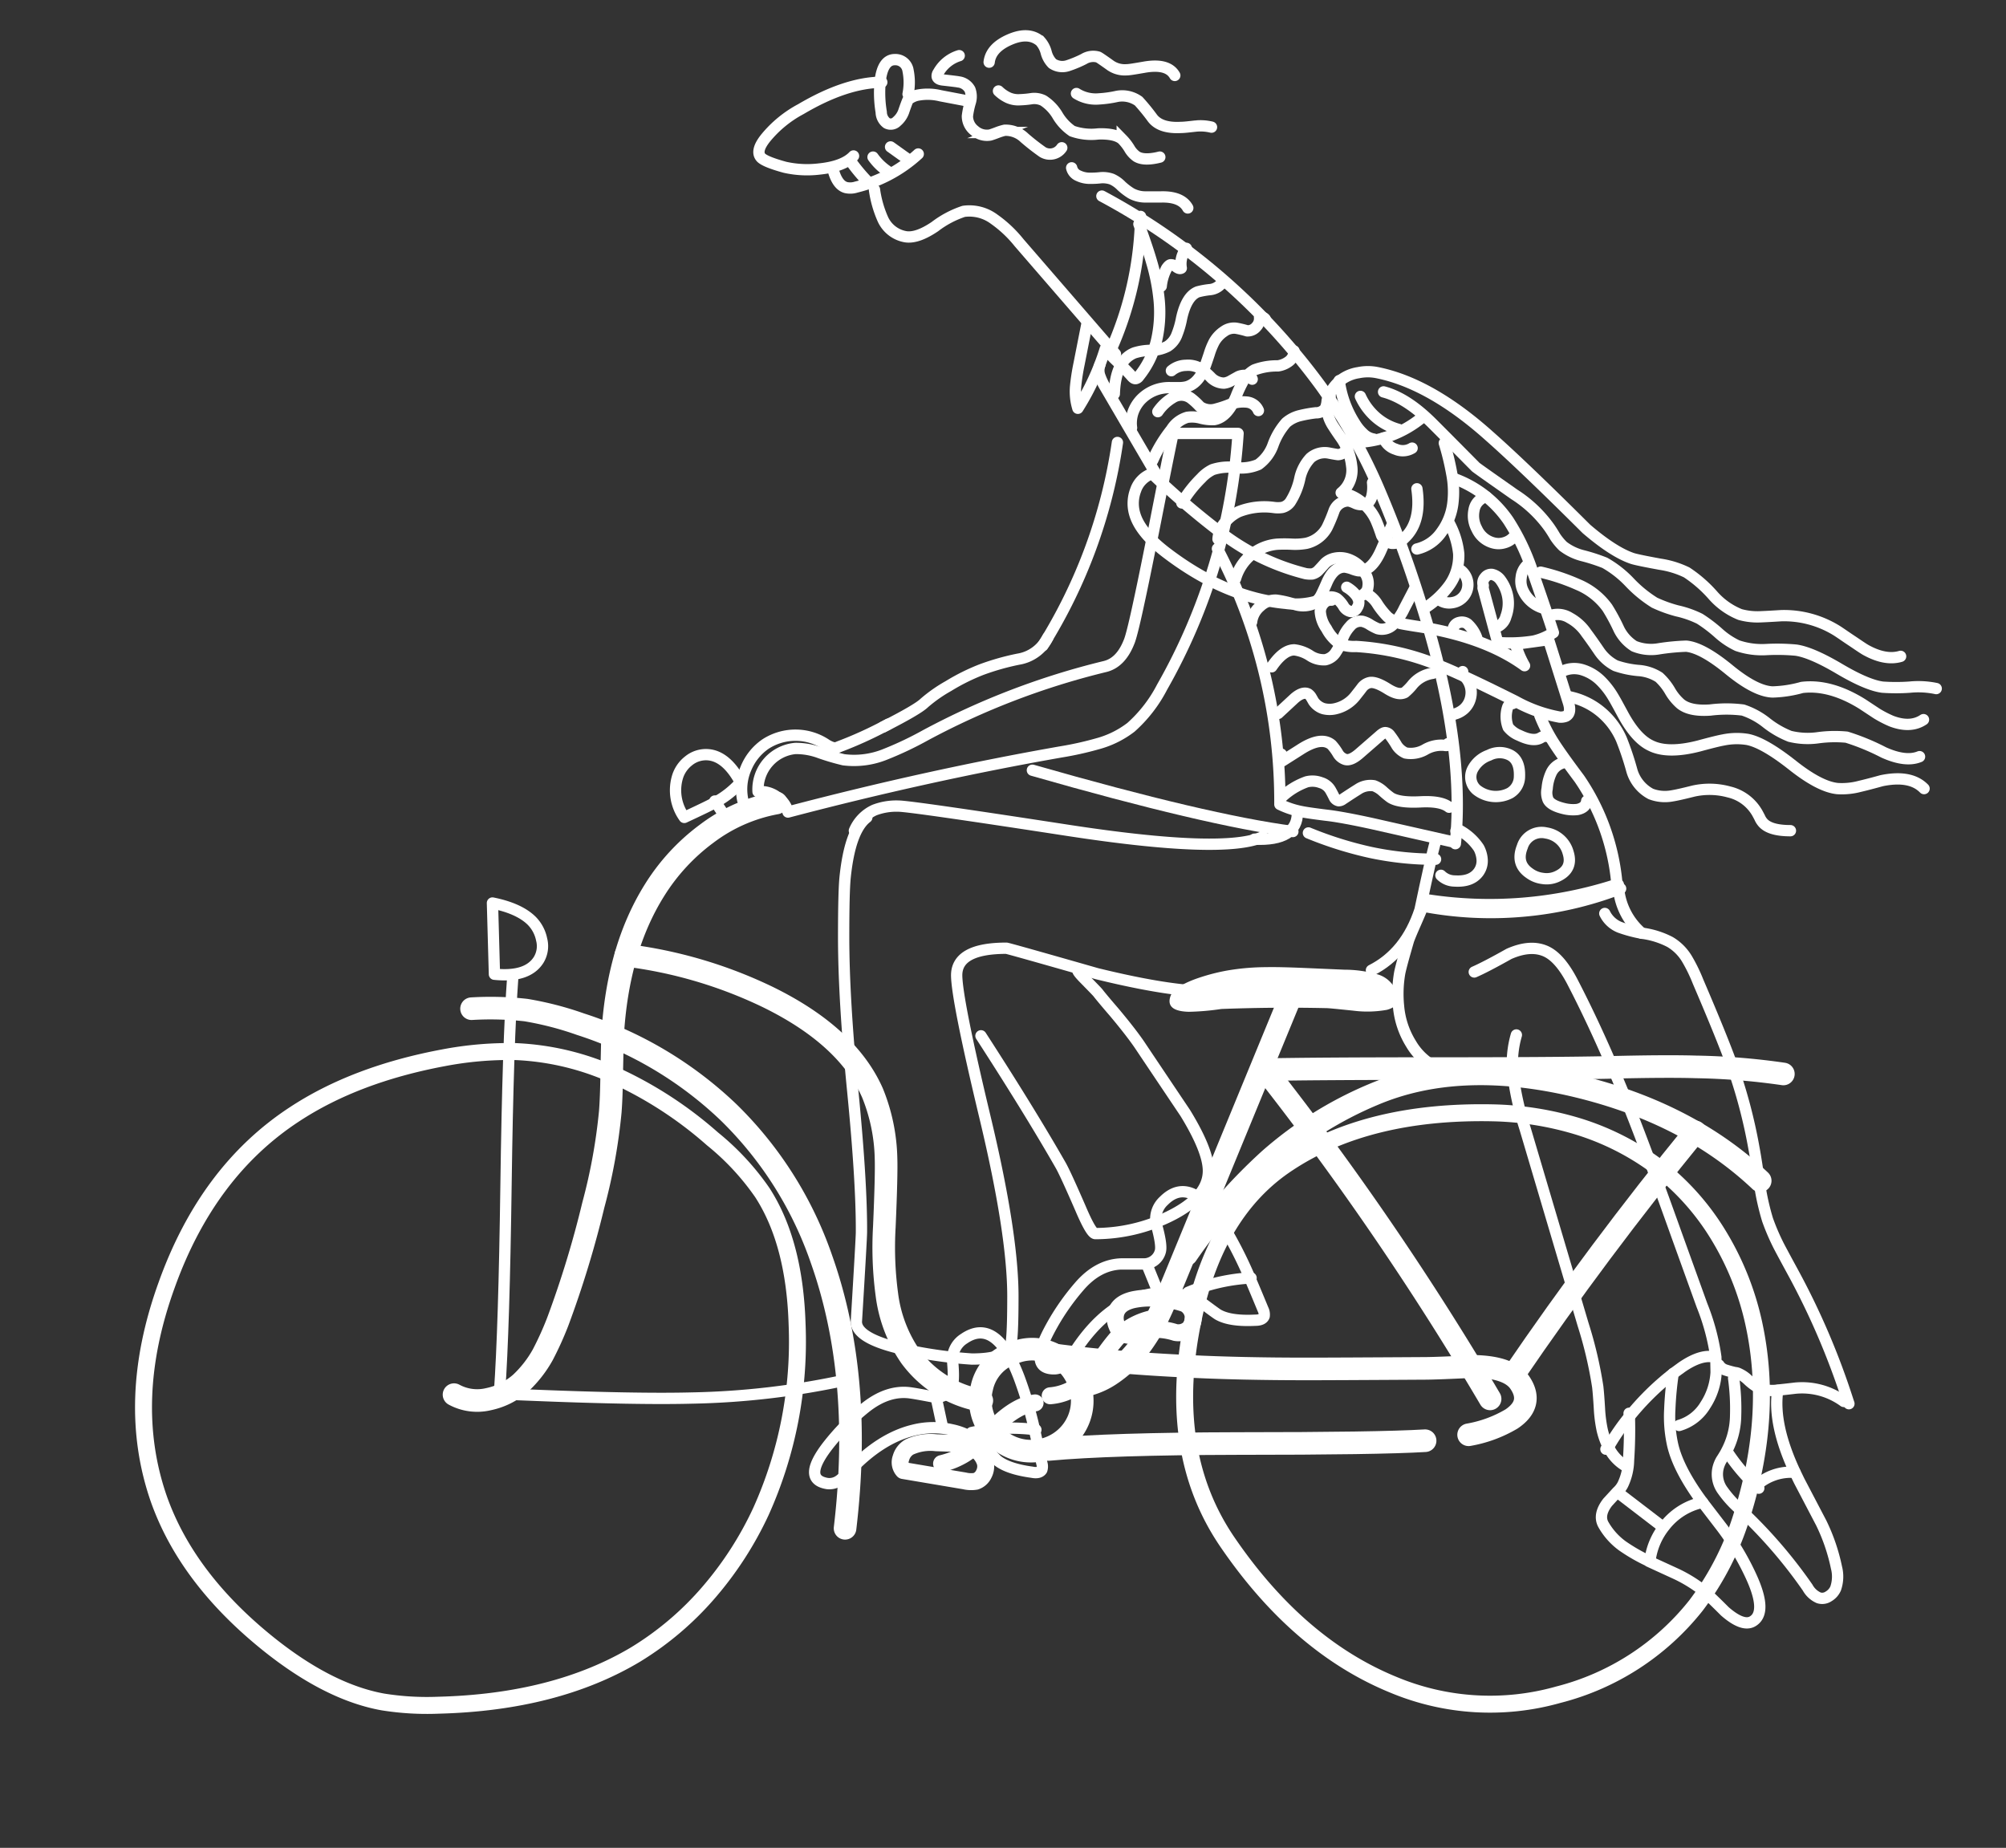 <svg id="Layer_1" data-name="Layer 1" xmlns="http://www.w3.org/2000/svg" viewBox="0 0 355 327"><rect x="0" y="0" width="355" height="327" fill="#333333" stroke="none"/><defs><style>.cls-1,.cls-2,.cls-3,.cls-4{fill:none;stroke:#fff;stroke-linecap:round}.cls-1,.cls-2,.cls-3{stroke-linejoin:round}.cls-1,.cls-4{stroke-width:2px}.cls-2{stroke-width:3px}.cls-3{stroke-width:4px}.cls-4{stroke-miterlimit:10}</style></defs><g id="MergedLayer_2" data-name="MergedLayer 2"><path id="Layer0_0_MEMBER_0_1_STROKES" data-name="Layer0 0 MEMBER 0 1 STROKES" class="cls-1" d="M186.66 242.23a3 3 0 002.07-1 12.41 12.41 0 001.45-2q4.32-6.69 9.82-9.12a14.7 14.7 0 016.68-1.31 11.74 11.74 0 016.35 2c1.48 1.1 2.32 1.71 2.53 1.83q2.12 1.22 6.54 1c.9 0 1.44-.23 1.62-.73a2 2 0 00-.2-1.18q-1.4-3.4-2.52-6a73.23 73.23 0 00-4.17-8.21q-6-9.9-10.88-5a4.33 4.33 0 00-1.22 4.49c.6 2.21.81 3.69.62 4.42a3 3 0 01-2.93 2.25h-4.07c-2.72.12-5.18 1.45-7.37 4a41.25 41.25 0 00-5.39 7.93q-3.5 6.73 1.07 6.63z"/><path id="Layer0_0_MEMBER_1_1_STROKES" data-name="Layer0 0 MEMBER 1 1 STROKES" class="cls-1" d="M203.08 224.05l1.8 4.43"/><path id="Layer0_0_MEMBER_2_1_STROKES" data-name="Layer0 0 MEMBER 2 1 STROKES" class="cls-1" d="M210.25 228.7a32.94 32.94 0 0111.15-2.55"/><path id="Symbol_1_0_Layer0_0_1_STROKES" data-name="Symbol 1 0 Layer0 0 1 STROKES" class="cls-2" d="M28.08 265.18q5 14.22 19.6 25.88 10.57 8.42 20.13 10.13a49.45 49.45 0 009.71.57q20.83-.52 35-9a54.53 54.53 0 0012.93-11 61.66 61.66 0 009.21-14.28 73.18 73.18 0 006.4-33.17q-.45-14.44-6.14-23.25a45.38 45.38 0 00-8.83-9.52 69.86 69.86 0 00-16.27-10.76 47.22 47.22 0 00-18.59-4.69 61.78 61.78 0 00-12.81 1.11q-15.57 2.92-26.32 10-15.44 10.11-22.64 30.29-7.36 20.4-1.38 37.69z"/><path id="Symbol_2_0_Layer0_0_1_STROKES" data-name="Symbol 2 0 Layer0 0 1 STROKES" class="cls-2" d="M308.43 267.65q5.4-17.52 1.94-33.44a50.74 50.74 0 00-6.26-15.64 44.17 44.17 0 00-11.28-12.45 46.1 46.1 0 00-13.52-6.77 55.67 55.67 0 00-15.05-2.42q-22.14-.47-36.31 8.9-12.7 8.32-16.74 27.37-5 23.57 6 39.68 12.6 18.45 29.52 25.32a44.34 44.34 0 0029 1.71 45.34 45.34 0 0024.39-15.78 51.2 51.2 0 008.31-16.48z"/><path id="Layer0_3_MEMBER_0_1_STROKES" data-name="Layer0 3 MEMBER 0 1 STROKES" class="cls-3" d="M80.35 246.8a8.58 8.58 0 006.1.8 12.41 12.41 0 005.7-2.85 20.57 20.57 0 003.9-5 56.34 56.34 0 002.65-5.85 178.85 178.85 0 006.3-20.65 99.92 99.92 0 003-16.5c.13-1.67.22-3.88.25-6.65.07-3.37.12-5.58.15-6.65q.86-15.45 7.45-25.95a36.26 36.26 0 019.25-10 29 29 0 0112.3-5.4"/><path id="Layer0_3_MEMBER_1_1_STROKES" data-name="Layer0 3 MEMBER 1 1 STROKES" class="cls-3" d="M83.45 178.5a56.51 56.51 0 019.65.25 57.07 57.07 0 019.65 2.5A68 68 0 01129 196.9a66.57 66.57 0 0116.35 25.85q7.4 20.81 4.2 47.7"/><path id="Layer0_3_MEMBER_2_1_STROKES" data-name="Layer0 3 MEMBER 2 1 STROKES" class="cls-1" d="M121.1 144.65a8.23 8.23 0 01-1.25-7 5.71 5.71 0 012-3 4.87 4.87 0 013.35-1.1c2.23.13 4.18 1.77 5.85 4.9a16.37 16.37 0 01-4.6 3.6q-.75.46-5.35 2.6z"/><path id="Layer0_3_MEMBER_3_1_STROKES" data-name="Layer0 3 MEMBER 3 1 STROKES" class="cls-3" d="M110.75 169.05a80.37 80.37 0 0125.05 7.35q14.14 6.9 18.6 17a32.51 32.51 0 012.4 11.6q.1 2.89-.3 12.1a62.71 62.71 0 00.45 12 24.76 24.76 0 004.2 11 19.76 19.76 0 0012.6 7.75"/><path id="Layer0_3_MEMBER_4_1_STROKES" data-name="Layer0 3 MEMBER 4 1 STROKES" class="cls-1" d="M87.15 159.8c3.13.63 5.43 1.67 6.9 3.1a6.51 6.51 0 011.8 3.35 4.66 4.66 0 01-.55 3.65q-2 3.1-7.8 2.5z"/><path id="Layer0_3_MEMBER_5_1_STROKES" data-name="Layer0 3 MEMBER 5 1 STROKES" class="cls-1" d="M90.75 172.8q-.85 11.44-1.2 36.8-.35 25.6-1.15 36.8"/><path id="Layer0_3_MEMBER_6_1_STROKES" data-name="Layer0 3 MEMBER 6 1 STROKES" class="cls-1" d="M89.15 246.7l5.1.2q18.56.75 28.15.5a140.64 140.64 0 0027.8-3.3"/><path id="Layer0_3_MEMBER_7_1_STROKES" data-name="Layer0 3 MEMBER 7 1 STROKES" class="cls-3" d="M173.75 245.6a8.91 8.91 0 00.45 5.65 8.91 8.91 0 009.2 5.5 9.05 9.05 0 005.2-2.3 8.89 8.89 0 002.3-3.3 8.73 8.73 0 00.6-3.9 8.63 8.63 0 00-1.15-3.85 8.75 8.75 0 00-2.65-3 8.52 8.52 0 00-8.3-1 8.27 8.27 0 00-5.65 6.2z"/><path id="Layer0_3_MEMBER_8_1_STROKES" data-name="Layer0 3 MEMBER 8 1 STROKES" class="cls-3" d="M259.9 253.9a22.42 22.42 0 007.6-2.8q4-2.7 1.45-6.45-1.8-2.66-7.75-2.85-6.75.34-8.95.35-16.45.1-20.85.1-11.81 0-20.85-.45-13.1-.6-23.75-2"/><path id="Layer0_3_MEMBER_9_1_STROKES" data-name="Layer0 3 MEMBER 9 1 STROKES" class="cls-3" d="M185.55 256.5q10.95-1 33.35-1.05 25 0 33.3-.5"/><path id="Layer0_3_MEMBER_10_1_STROKES" data-name="Layer0 3 MEMBER 10 1 STROKES" class="cls-3" d="M210 222a96.8 96.8 0 0114.65-16.8A67 67 0 01243 193.7q15.15-6.45 35.85-1.55 19.9 4.75 32.65 16.8"/><path id="Layer0_3_MEMBER_11_1_STROKES" data-name="Layer0 3 MEMBER 11 1 STROKES" class="cls-3" d="M223.3 189.3q9.64-.2 30.6-.2t30.6-.2q10.15-.26 15.6-.1a121 121 0 0115.5 1.25"/><path id="Layer0_3_MEMBER_12_1_STROKES" data-name="Layer0 3 MEMBER 12 1 STROKES" class="cls-3" d="M190.65 245.4a13.22 13.22 0 006-2.25 20.24 20.24 0 004.85-4.6 32.68 32.68 0 003.5-5.7q1-2.06 2.7-6.15l20.95-50.9"/><path fill="#fff" d="M207.1 176.4q-.79 2.55 3.3 2.65a44.66 44.66 0 005.75-.5q9.3-.35 18.5-.15c.57 0 2.18.18 4.85.45a19.41 19.41 0 005.95-.15c1.47-.4 2.1-1.17 1.9-2.3a5 5 0 00-3.65-4 21.26 21.26 0 00-5.75-.8l-6.95-.3q-4.65-.2-6.95-.15a41.43 41.43 0 00-6.9.6 34.94 34.94 0 00-5.6 1.5c-2.63.97-4.12 2.02-4.45 3.15z" id="Layer0_3_MEMBER_13_FILL" data-name="Layer0 3 MEMBER 13 FILL"/><path id="Layer0_3_MEMBER_14_1_STROKES" data-name="Layer0 3 MEMBER 14 1 STROKES" class="cls-3" d="M224.05 189.5a529.44 529.44 0 0139.65 58.05"/><path id="Layer0_3_MEMBER_15_1_STROKES" data-name="Layer0 3 MEMBER 15 1 STROKES" class="cls-3" d="M267.85 243.3q15-22 32.15-43"/><path id="Layer0_3_MEMBER_16_1_STROKES" data-name="Layer0 3 MEMBER 16 1 STROKES" class="cls-1" d="M126.5 141.75l1.9 2.85"/><path id="Layer0_4_MEMBER_0_1_STROKES" data-name="Layer0 4 MEMBER 0 1 STROKES" class="cls-2" d="M166.63 259a13.71 13.71 0 004.15-1.73 17.44 17.44 0 003-2.49c.62-.61 1.52-1.53 2.72-2.76 2.36-2.24 4.59-3.5 6.68-3.76"/><path id="Layer0_4_MEMBER_1_1_STROKES" data-name="Layer0 4 MEMBER 1 1 STROKES" class="cls-2" d="M185.85 247a9.75 9.75 0 005.74-2.47 19 19 0 003.09-3.72 39.16 39.16 0 012.9-3.91 12.1 12.1 0 016.33-3.56"/><path id="Layer0_5_1_STROKES" data-name="Layer0 5 1 STROKES" class="cls-2" d="M165.66 255.31a8.87 8.87 0 00-4.74.76 3.23 3.23 0 00-1.48 1.94 2.17 2.17 0 00.41 2.22l10.84 1.83a5 5 0 002 .07 2.42 2.42 0 001.41-1.28 2.88 2.88 0 00.27-2 4.4 4.4 0 00-2.71-2.86 9.73 9.73 0 00-3.54-.61h-.38z"/><path id="Layer0_6_1_STROKES" data-name="Layer0 6 1 STROKES" class="cls-2" d="M205.55 229.85a14.51 14.51 0 00-5 .15q-2.81.65-3.15 2.7a3.4 3.4 0 00.25 1.9 2.85 2.85 0 001.15 1.45 3.49 3.49 0 002.75 0 22.12 22.12 0 012.85-.8 11.31 11.31 0 013.6.55 2.83 2.83 0 002.4-.65 2.83 2.83 0 00-.75-4.45 12.68 12.68 0 00-2.7-.65z"/><path id="Layer0_7_MEMBER_0_1_STROKES" data-name="Layer0 7 MEMBER 0 1 STROKES" class="cls-1" d="M146.4 262.53a3 3 0 002.2-.6 11.88 11.88 0 001.78-1.67q5.43-5.76 11.26-7.17a14.53 14.53 0 016.78-.08 11.57 11.57 0 015.85 3.13c1.26 1.34 2 2.09 2.15 2.24q1.86 1.56 6.24 2.15c.87.18 1.45 0 1.71-.42a1.93 1.93 0 000-1.19c-.5-2.39-1-4.51-1.39-6.34a71.23 71.23 0 00-2.62-8.79q-4.09-10.78-9.76-6.89a4.33 4.33 0 00-2 4.18c.2 2.28.14 3.76-.18 4.45a3 3 0 01-3.27 1.67c-1.89-.36-3.22-.6-4-.71q-4-.57-8 2.6a41.13 41.13 0 00-6.7 6.8q-4.54 5.91-.05 6.64z"/><path id="Layer0_7_MEMBER_1_1_STROKES" data-name="Layer0 7 MEMBER 1 1 STROKES" class="cls-1" d="M165.75 247.66l1 4.67"/><path id="Layer0_7_MEMBER_2_1_STROKES" data-name="Layer0 7 MEMBER 2 1 STROKES" class="cls-1" d="M171.94 253.51a32.75 32.75 0 0111.38-.5"/><path id="Layer0_8_MEMBER_1_MEMBER_1_MEMBER_0_1_STROKES" data-name="Layer0 8 MEMBER 1 MEMBER 1 MEMBER 0 1 STROKES" class="cls-1" d="M267.45 189.8a41.23 41.23 0 01-8.15.35 14.26 14.26 0 01-4.6-1 10.76 10.76 0 01-5-4.45 15 15 0 01-2.2-6.6 21.74 21.74 0 01.2-5.9c.2-1 .72-2.88 1.55-5.75.17-.5.57-1.47 1.2-2.9s1.12-2.57 1.35-3.2a64.1 64.1 0 0017.55.9 63.12 63.12 0 0017.15-3.9l.3-.1"/><path id="Layer0_8_MEMBER_1_MEMBER_1_MEMBER_1_1_STROKES" data-name="Layer0 8 MEMBER 1 MEMBER 1 MEMBER 1 1 STROKES" class="cls-1" d="M260.9 172q2.06-.9 6.15-3.2 3.65-1.61 6.3-.55c1.77.7 3.43 2.58 5 5.65q5 9.65 10 22.15 3.11 7.8 8.45 22.75l4.4 12.2a38.91 38.91 0 012.45 9.15l.05 2.7a11.75 11.75 0 01-1.9 5.8 8 8 0 01-4.65 3.6"/><path id="Layer0_8_MEMBER_1_MEMBER_1_MEMBER_2_1_STROKES" data-name="Layer0 8 MEMBER 1 MEMBER 1 MEMBER 2 1 STROKES" class="cls-1" d="M268.35 183.15a18.19 18.19 0 00-.65 6.6 54.24 54.24 0 002.2 10l10.25 34.6a73 73 0 012.6 11.05c.1.87.2 2.15.3 3.85a24.59 24.59 0 00.5 3.85 13.3 13.3 0 001.1 3 7.7 7.7 0 003 3.3"/><path id="Layer0_8_MEMBER_1_MEMBER_1_MEMBER_3_1_STROKES" data-name="Layer0 8 MEMBER 1 MEMBER 1 MEMBER 3 1 STROKES" class="cls-1" d="M284.2 256.45c.1 0 .23-.07.4-.3a38.91 38.91 0 013.7-5.4 46.79 46.79 0 017.75-7.65l1.5-1.1q3.6-2.5 6-1.8"/><path id="Layer0_8_MEMBER_1_MEMBER_1_MEMBER_4_1_STROKES" data-name="Layer0 8 MEMBER 1 MEMBER 1 MEMBER 4 1 STROKES" class="cls-1" d="M296.1 243.05a58.23 58.23 0 00-.6 6.35 23.1 23.1 0 00.5 6.25q1 4.39 5.3 10.2l3.3 4.3a46.83 46.83 0 015.1 8.4q3.3 6.94.3 8.45c-1.13.53-2.72-.08-4.75-1.85q-3.15-3.15-4.05-3.85a25 25 0 00-4.5-2.75l-4.9-2.25v-.05a31 31 0 01-4.7-2.7 11.92 11.92 0 01-3.4-3.85c-.57-1.13-.3-2.42.8-3.85l1.7-1.85a4.49 4.49 0 001-1.3 10.43 10.43 0 001-4.3q.26-3.79.15-7.7l-.05-.6"/><path id="Layer0_8_MEMBER_1_MEMBER_1_MEMBER_5_1_STROKES" data-name="Layer0 8 MEMBER 1 MEMBER 1 MEMBER 5 1 STROKES" class="cls-1" d="M286.35 264.15l7.7 5.9"/><path id="Layer0_8_MEMBER_1_MEMBER_1_MEMBER_6_1_STROKES" data-name="Layer0 8 MEMBER 1 MEMBER 1 MEMBER 6 1 STROKES" class="cls-1" d="M292.05 275.8a12.2 12.2 0 012.55-5.75 11.5 11.5 0 016.7-4.2"/><path id="Layer0_8_MEMBER_1_MEMBER_1_MEMBER_7_1_STROKES" data-name="Layer0 8 MEMBER 1 MEMBER 1 MEMBER 7 1 STROKES" class="cls-1" d="M304.2 241.55a2.12 2.12 0 001.2.9 17 17 0 001.65.45 1.67 1.67 0 01.7.2 5.72 5.72 0 011.6 1.1 8.91 8.91 0 001.55 1.2 6 6 0 003.65.6c.7-.07 1.75-.18 3.15-.35a12.54 12.54 0 018.6 2.35"/><path id="Layer0_8_MEMBER_1_MEMBER_1_MEMBER_8_1_STROKES" data-name="Layer0 8 MEMBER 1 MEMBER 1 MEMBER 8 1 STROKES" class="cls-1" d="M286.4 156.55l.05.8a11.86 11.86 0 004.1 7.8"/><path id="Layer0_8_MEMBER_1_MEMBER_1_MEMBER_9_1_STROKES" data-name="Layer0 8 MEMBER 1 MEMBER 1 MEMBER 9 1 STROKES" class="cls-1" d="M284 161.65a5 5 0 002.65 2.45 23.85 23.85 0 003.95 1.05 14.88 14.88 0 014.95 1.55 8.59 8.59 0 013 3 28.37 28.37 0 011.95 4q4.1 9.56 5.9 14.5a91.24 91.24 0 014 15c.27 1.43.6 3.57 1 6.4a44 44 0 001.4 6.25 39.53 39.53 0 002.05 4.75q.79 1.5 2.45 4.55a131.91 131.91 0 019.7 22.65l.2.6"/><path id="Layer0_8_MEMBER_1_MEMBER_1_MEMBER_10_1_STROKES" data-name="Layer0 8 MEMBER 1 MEMBER 1 MEMBER 10 1 STROKES" class="cls-1" d="M306.8 243.9a39.53 39.53 0 01.35 6.65 13.8 13.8 0 01-1.6 6.25l-.05.1q-.25.5-.9 1.5a5.43 5.43 0 00-.6 1.6 4.84 4.84 0 00.9 3.8 18.84 18.84 0 002.9 3.2 85.61 85.61 0 0112.1 13.95 4.13 4.13 0 001.95 1.8 2 2 0 001.75-.25 3 3 0 001.25-1.4 6.41 6.41 0 00.15-3.7 33.34 33.34 0 00-2.7-7.9l-3.9-7.45-.7-1.45q-4-8.51-3.1-14.55"/><path id="Layer0_8_MEMBER_1_MEMBER_1_MEMBER_11_1_STROKES" data-name="Layer0 8 MEMBER 1 MEMBER 1 MEMBER 11 1 STROKES" class="cls-1" d="M305.8 257.1a32.76 32.76 0 004.95 5.85l.5.4"/><path id="Layer0_8_MEMBER_1_MEMBER_1_MEMBER_12_1_STROKES" data-name="Layer0 8 MEMBER 1 MEMBER 1 MEMBER 12 1 STROKES" class="cls-1" d="M308.55 265.9a8.87 8.87 0 012.2-2.95 9.1 9.1 0 016.9-2.4"/><path id="Layer0_9_MEMBER_1_1_STROKES" data-name="Layer0 9 MEMBER 1 1 STROKES" class="cls-1" d="M252.25 107.55a15.66 15.66 0 004.25-4 9 9 0 001.65-5.55 14.5 14.5 0 00-1.65-5.35"/><path id="Layer0_9_MEMBER_2_1_STROKES" data-name="Layer0 9 MEMBER 2 1 STROKES" class="cls-1" d="M257.5 84.75a19.82 19.82 0 019.45 7.4 39.36 39.36 0 014.05 8.35q2.1 6 3.9 11.45a10.81 10.81 0 01-3.5 1.5 27 27 0 01-6.35.25l-2.6-9.65"/><path id="Layer0_9_MEMBER_3_1_STROKES" data-name="Layer0 9 MEMBER 3 1 STROKES" class="cls-1" d="M252.35 159.2a72.65 72.65 0 0033.8-2.7 38.88 38.88 0 00-6.65-18.7q-2.85-3.8-4.2-5.85a28.14 28.14 0 01-2.8-5.35"/><path id="Layer0_9_MEMBER_4_1_STROKES" data-name="Layer0 9 MEMBER 4 1 STROKES" class="cls-1" d="M263 87.9a2.93 2.93 0 00-2.15 2.4 4.89 4.89 0 00.5 3.3 4.45 4.45 0 002.85 2.45 3.51 3.51 0 002 0 3.41 3.41 0 001.65-1"/><path id="Layer0_9_MEMBER_5_1_STROKES" data-name="Layer0 9 MEMBER 5 1 STROKES" class="cls-1" d="M270.25 100a3.45 3.45 0 00-1.05 2.2 3.91 3.91 0 00.4 2.45 5.7 5.7 0 003.8 3.05"/><path id="Layer0_9_MEMBER_6_1_STROKES" data-name="Layer0 9 MEMBER 6 1 STROKES" class="cls-1" d="M262.5 103.6a1.39 1.39 0 01.3-1.4 1.34 1.34 0 011.25-.55 2.48 2.48 0 011.5 1 7.1 7.1 0 011.3 3.1 6.66 6.66 0 01-.35 3.35 2.72 2.72 0 01-1.28 1.7"/><path id="Layer0_9_MEMBER_7_1_STROKES" data-name="Layer0 9 MEMBER 7 1 STROKES" class="cls-1" d="M254.65 106.1a3 3 0 002.35.55 3.21 3.21 0 001.55-5.7l-.25-.1c-.17.1-.18.18-.05.25"/><path id="Layer0_9_MEMBER_8_1_STROKES" data-name="Layer0 9 MEMBER 8 1 STROKES" class="cls-1" d="M257.2 111.15a1.38 1.38 0 011.05-1 1.72 1.72 0 011.45.25 6.09 6.09 0 011.65 2.5"/><path id="Layer0_9_MEMBER_9_1_STROKES" data-name="Layer0 9 MEMBER 9 1 STROKES" class="cls-1" d="M267.7 124.5a1 1 0 00-.85.55 4.48 4.48 0 00-.25 1 5.32 5.32 0 00.3 2.65 4.83 4.83 0 002 1.45c1.6.77 2.83.92 3.7.45.5-.3.87-.4 1.1-.3"/><path id="Layer0_9_MEMBER_10_1_STROKES" data-name="Layer0 9 MEMBER 10 1 STROKES" class="cls-1" d="M276.6 135a3.22 3.22 0 00-2.1 1.8 8 8 0 00-.7 2.75 3.32 3.32 0 00.15 1.95c.33.7 1.28 1.23 2.85 1.6a6.77 6.77 0 002.35.15q1.5-.3 1.65-1.5"/><path id="Layer0_9_MEMBER_11_1_STROKES" data-name="Layer0 9 MEMBER 11 1 STROKES" class="cls-1" d="M261.3 139.75a5.44 5.44 0 005.9.6 3.4 3.4 0 001.7-2.95c.07-1.93-.5-3.2-1.7-3.8a4.11 4.11 0 00-3.7.05 5.2 5.2 0 00-2.9 2.5 3 3 0 00.7 3.6z"/><path id="Layer0_9_MEMBER_12_1_STROKES" data-name="Layer0 9 MEMBER 12 1 STROKES" class="cls-1" d="M258.85 118.85l-.15.45a4 4 0 011.55 4.15 3.84 3.84 0 01-1.15 2 4.11 4.11 0 01-2.1 1c-.23 0-.37.07-.4.2s.08.13.25.1"/><path id="Layer0_9_MEMBER_13_1_STROKES" data-name="Layer0 9 MEMBER 13 1 STROKES" class="cls-1" d="M270.7 154.55a4.92 4.92 0 002.3.9 4.42 4.42 0 002.45-.3q3-1.31 2.05-4.3a4.78 4.78 0 00-3.9-3.45 3.56 3.56 0 00-4.2 2.45q-1.2 3 1.3 4.7z"/><path id="Layer0_9_MEMBER_14_1_STROKES" data-name="Layer0 9 MEMBER 14 1 STROKES" class="cls-1" d="M255 154.9a3.49 3.49 0 002.4 1c2 .13 3.38-.38 4.25-1.55a3.39 3.39 0 00.65-2.1 5.07 5.07 0 00-.6-2.2 9.66 9.66 0 00-3.3-3.05c-.4-.23-.65-.22-.75.05"/><path id="Layer0_13_1_STROKES" data-name="Layer0 13 1 STROKES" class="cls-1" d="M153.4 144.65q-3 2.29-3.85 10.7c-.17 1.83-.25 5.32-.25 10.45q0 10.9 1.6 27.15t1.55 25.1q0 1.09-.9 15.85 0 3.3 10.15 5.25a80.85 80.85 0 0010.3 1.35c3.87 0 6.13-.75 6.8-2.25q.45-1 .45-8.85 0-11.1-4.95-31.75t-5-25.05q0-4.8 8.8-4.8.26 0 16 4.5 16.95 4.15 23.4 2.8"/><path id="Layer0_14_1_STROKES" data-name="Layer0 14 1 STROKES" class="cls-1" d="M222 148.5q7.61.34 7.6-4.7"/><path id="Layer0_15_1_STROKES" data-name="Layer0 15 1 STROKES" class="cls-1" d="M242.7 171.7q6.11-3.1 8.6-10.7 1.84-8.75 2.75-12.2"/><path id="Layer0_16_1_STROKES" data-name="Layer0 16 1 STROKES" class="cls-1" d="M151.2 147a7 7 0 013.55-3.65 10.93 10.93 0 014.25-.7q2.1 0 29.85 4.27t34.6 1.18"/><path id="Layer0_17_1_STROKES" data-name="Layer0 17 1 STROKES" class="cls-1" d="M173.6 183.3q8.66 13.39 14.1 22.9c.57 1 1.73 3.53 3.5 7.6q1.91 4.5 2.65 4.5a30 30 0 0013-3q7-3.4 7-8.1 0-3.56-4.1-10.25-5.44-8.1-8.15-12.15-1.55-2.25-4.4-5.65c-1.73-2-2.68-3.17-2.85-3.4s-1-1.07-2.3-2.4c-1-1-1.43-1.57-1.3-1.7"/><path id="Layer0_18_1_STROKES" data-name="Layer0 18 1 STROKES" class="cls-1" d="M182.7 136.3q30.86 8.85 46.1 10.85"/><path id="Layer0_19_1_STROKES" data-name="Layer0 19 1 STROKES" class="cls-1" d="M151.05 27.6c-1.13 1.2-3.12 2-6 2.3a17.91 17.91 0 01-6.15-.3c-2.3-.63-3.7-1.2-4.2-1.7q-1.09-1.16.85-3.55a20.51 20.51 0 016.2-5.05q7.95-4.69 14.3-4.75"/><path id="Layer0_20_1_STROKES" data-name="Layer0 20 1 STROKES" class="cls-1" d="M160.7 16.65a10.6 10.6 0 000-4.15 2.26 2.26 0 00-2.35-1.95c-1.47 0-2.33 1.35-2.6 3.95a20.88 20.88 0 00.2 5.35 2.45 2.45 0 001 1.95 1.48 1.48 0 001.75-.3 4.13 4.13 0 001.2-1.7c.4-1.17.67-1.88.8-2.15a3.88 3.88 0 011.65-.8 9.5 9.5 0 014.1.1l4.2.8"/><path id="Layer0_21_1_STROKES" data-name="Layer0 21 1 STROKES" class="cls-1" d="M147.35 29.7c.5 2.07 1.3 3.23 2.4 3.5a3.45 3.45 0 001.8-.1 24.86 24.86 0 0010.95-5.85"/><path id="Layer0_22_1_STROKES" data-name="Layer0 22 1 STROKES" class="cls-1" d="M150.7 28.75a30.58 30.58 0 003.05 3.6"/><path id="Layer0_23_1_STROKES" data-name="Layer0 23 1 STROKES" class="cls-1" d="M154.5 27.8a10.09 10.09 0 002.8 2.65"/><path id="Layer0_24_1_STROKES" data-name="Layer0 24 1 STROKES" class="cls-1" d="M157.6 26l3.15 2.25"/><path id="Layer0_25_1_STROKES" data-name="Layer0 25 1 STROKES" class="cls-1" d="M154.75 33.55a19.49 19.49 0 001.45 5.15 5.42 5.42 0 004.1 3.2c1.37.2 3.08-.4 5.15-1.8a17.28 17.28 0 015.1-2.7 7.33 7.33 0 015.4 1.4 21.46 21.46 0 014.4 4.15l17.05 19.7"/><path id="Layer0_26_1_STROKES" data-name="Layer0 26 1 STROKES" class="cls-1" d="M195 34.7a115.41 115.41 0 0138.8 33.7 95.53 95.53 0 0110.35 18.4 208.88 208.88 0 017.3 19.9q7.91 24.71 6.1 42.6"/><path id="Layer0_27_1_STROKES" data-name="Layer0 27 1 STROKES" class="cls-1" d="M192.35 57.35l-1.4 7.1a37.42 37.42 0 00-.6 3.9 10.13 10.13 0 00.4 3.9 43.94 43.94 0 004.85-10.5 28.84 28.84 0 002.3 2.4c1.17 1.13 1.93 1.92 2.3 2.35s.57.53.8.5a.88.88 0 00.55-.4 16 16 0 003.1-6.25 22.48 22.48 0 00.5-7.05 35.7 35.7 0 00-1.35-6.95c-.47-1.63-1.22-3.87-2.25-6.7"/><path id="Layer0_28_1_STROKES" data-name="Layer0 28 1 STROKES" class="cls-1" d="M196.5 62.15a59.87 59.87 0 005.35-23.85"/><path id="Layer0_29_1_STROKES" data-name="Layer0 29 1 STROKES" class="cls-1" d="M197.2 69.7c.13-3.93 1.32-6.35 3.55-7.25a9.85 9.85 0 013-.45 6.61 6.61 0 002.85-.7 4.19 4.19 0 001.7-2.15 15 15 0 00.8-2.8q.85-3.9 2.85-4.7a13.48 13.48 0 012.2-.4 3 3 0 001.85-.9"/><path id="Layer0_30_1_STROKES" data-name="Layer0 30 1 STROKES" class="cls-1" d="M200.25 75.7a6 6 0 01.25-2.7 6.39 6.39 0 011.5-2.4 6.92 6.92 0 015.1-2h1.5a5.44 5.44 0 001.4-.15q2.1-.6 3.2-3.5c.1-.23.37-1 .8-2.3a12.29 12.29 0 01.9-2.2 5.46 5.46 0 011.7-1.8 3 3 0 012.25-.55 17.34 17.34 0 011.85.45 2 2 0 001.65-.75 2.09 2.09 0 00.55-1.65.94.94 0 011 .3"/><path id="Layer0_31_1_STROKES" data-name="Layer0 31 1 STROKES" class="cls-1" d="M204 81.45a24.7 24.7 0 013.3-5.45 4.93 4.93 0 012.8-2.15 5.76 5.76 0 012.4.15 8 8 0 002.4.25c1.53-.27 2.82-1.63 3.85-4.1a22.2 22.2 0 011.25-2.7 5.24 5.24 0 012-2 11.32 11.32 0 014.15-.7 4.19 4.19 0 002-.85 2.21 2.21 0 00.85-1.8"/><path id="Layer0_32_1_STROKES" data-name="Layer0 32 1 STROKES" class="cls-1" d="M209.15 89a21.66 21.66 0 013.45-4.4 6.6 6.6 0 012-1.5 9.25 9.25 0 014.1-.35 7.67 7.67 0 004-.55 7.33 7.33 0 002.6-3.5 12.2 12.2 0 012.3-3.9 5.86 5.86 0 012.45-1.25 22.23 22.23 0 012.8-.5 2 2 0 001.7-.8 3.74 3.74 0 00.3-1.25c.07-.5.25-.78.55-.85"/><path id="Layer0_33_1_STROKES" data-name="Layer0 33 1 STROKES" class="cls-1" d="M218.65 102.4a8.55 8.55 0 012.75-4.2 8.29 8.29 0 014.65-1.9 24.39 24.39 0 012.55 0 11.3 11.3 0 002.55-.15 5.6 5.6 0 003.7-2.8 28.56 28.56 0 001.25-3 2.7 2.7 0 012.6-1.7 5.73 5.73 0 011.1.4 2.44 2.44 0 001.15.25 1.8 1.8 0 001.15-.3 2.6 2.6 0 00.65-1.1 7.1 7.1 0 00.15-2.5"/><path id="Layer0_34_1_STROKES" data-name="Layer0 34 1 STROKES" class="cls-1" d="M221.5 110.05a4.27 4.27 0 011.5-2.75 3.89 3.89 0 012.85-1.1 17.24 17.24 0 013.25.75 4.75 4.75 0 003.05 0 3.74 3.74 0 001.6-1.55c.2-.37.53-1.08 1-2.15.83-2 1.92-2.93 3.25-2.9a6.81 6.81 0 011.2.3 6.13 6.13 0 001.15.35c1.6.17 3-1.12 4.15-3.85l1.75-4"/><path id="Layer0_35_1_STROKES" data-name="Layer0 35 1 STROKES" class="cls-1" d="M225.05 118q2.05-3 4-3a6.51 6.51 0 012.75 1 4.38 4.38 0 002.75.75 2.93 2.93 0 001.9-1.4 10 10 0 001.15-2.35 6.46 6.46 0 011.35-2.2 2.35 2.35 0 012.15-.85 4.18 4.18 0 011.35.6 9.94 9.94 0 001.35.7 2.81 2.81 0 002.9-.9 9.72 9.72 0 001.8-2.65l1.8-3.45"/><path id="Layer0_36_1_STROKES" data-name="Layer0 36 1 STROKES" class="cls-1" d="M226.2 126.25l2.8-2.6c1-.9 1.87-1.18 2.5-.85a1.9 1.9 0 01.55.6l.4.7a3.35 3.35 0 001.75 1.3 4.43 4.43 0 002.2 0 6.3 6.3 0 003.6-2.4q.8-1 1.05-1.35a2.37 2.37 0 011.3-.85c.7-.17 1.77.2 3.2 1.1s2.35 1 3.05.65a9.6 9.6 0 001.25-1.25 5.68 5.68 0 013.7-2.15"/><path id="Layer0_37_1_STROKES" data-name="Layer0 37 1 STROKES" class="cls-1" d="M226.75 133.45l.2 1.2 3.15-2q3.71-2.4 5.55-.85a8.92 8.92 0 011.1 1.5 2.36 2.36 0 001.35 1.1c.63.17 1.43-.17 2.4-1l3.85-3.35c.37-.3.65-.43.85-.4a1.09 1.09 0 01.8.5 17.08 17.08 0 011.2 1.8 3.63 3.63 0 001.55 1.3 5.1 5.1 0 003.45-.6 5.7 5.7 0 013.45-.75c.33.07.55 0 .65-.05s.05-.15-.05-.25"/><path id="Layer0_38_1_STROKES" data-name="Layer0 38 1 STROKES" class="cls-1" d="M227 140.9a12.61 12.61 0 014.25-2.55 4.25 4.25 0 012.5.15 2.92 2.92 0 011.8 1.5c.13.23.32.58.55 1.05a1.12 1.12 0 00.8.65 1.18 1.18 0 00.7-.25c1.2-.8 2.1-1.38 2.7-1.75a3.92 3.92 0 012.85-.65 4.81 4.81 0 011.55.95 16.23 16.23 0 001.4 1.15q1.5.94 5.25.75c2.43-.13 4.13.18 5.1.95"/><path id="Layer0_39_1_STROKES" data-name="Layer0 39 1 STROKES" class="cls-1" d="M205.5 50.65a8.6 8.6 0 01.95-3.15c.3-.43.55-.65.75-.65a1.59 1.59 0 011 .4c.37.27.65.33.85.2a4.4 4.4 0 01.9-3.5"/><path id="Layer0_40_1_STROKES" data-name="Layer0 40 1 STROKES" class="cls-4" d="M169.75 9.85a6.36 6.36 0 00-3.7 3 1 1 0 00-.2.7c.07.33.4.53 1 .6 1.8.2 2.73.32 2.8.35a2.63 2.63 0 012 1.35 3.51 3.51 0 01.05 2.3 15.12 15.12 0 00-.5 2.4 3.23 3.23 0 001.25 2.55 3.32 3.32 0 002.75.8c.27-.07.7-.22 1.3-.45a9.29 9.29 0 011.3-.4 4.77 4.77 0 013.5 1.35 39.38 39.38 0 003.2 2.5 2.5 2.5 0 003.4-.75"/><path id="Layer0_41_1_STROKES" data-name="Layer0 41 1 STROKES" class="cls-1" d="M215.45 97.1a96.39 96.39 0 0111.05 45.25 15.61 15.61 0 003.95 1.3c.63.13 2 .33 4.15.6q2.75.3 8.25 1.5L257.2 149"/><path id="Layer0_42_1_STROKES" data-name="Layer0 42 1 STROKES" class="cls-1" d="M184.55 114.25a93 93 0 0013.2-35.95"/><path id="Layer0_43_1_STROKES" data-name="Layer0 43 1 STROKES" class="cls-1" d="M194.65 64.55a2.83 2.83 0 000 2 10.5 10.5 0 00.9 1.9l9.3 15.9"/><path id="Layer0_44_1_STROKES" data-name="Layer0 44 1 STROKES" class="cls-1" d="M215.55 95.4a5 5 0 011.15-2.85 7 7 0 012.5-2 12.4 12.4 0 016.2-.75 5 5 0 001.5 0 2.42 2.42 0 001.45-1 12.66 12.66 0 001.65-4 7.65 7.65 0 011.9-3.75 3.88 3.88 0 013.4-.85c.9.17 1.4.25 1.5.25 1.23-.07 2-1.23 2.3-3.5"/><path id="Layer0_45_1_STROKES" data-name="Layer0 45 1 STROKES" class="cls-1" d="M231.55 147.4a66.31 66.31 0 0011 3.45 54.73 54.73 0 0011.5 1.2"/><path id="Layer0_46_1_STROKES" data-name="Layer0 46 1 STROKES" class="cls-1" d="M131.45 141.6a9.28 9.28 0 01.55-5.6 9.65 9.65 0 013.5-4.35 9.75 9.75 0 0110.7.1 4.68 4.68 0 001.35.6 1.83 1.83 0 00.9-.2 70.29 70.29 0 008.75-4"/><path id="Layer0_47_1_STROKES" data-name="Layer0 47 1 STROKES" class="cls-4" d="M176.7 16.1a6.36 6.36 0 001.75 1.2 4.36 4.36 0 002.05.35 16.82 16.82 0 002.1-.2 3.64 3.64 0 012.05.35 7.94 7.94 0 012.55 2.7 8.79 8.79 0 002.55 2.7 10.17 10.17 0 004.6.5c2-.07 3.45.25 4.25.95a9.1 9.1 0 011.25 1.6 4.43 4.43 0 001.3 1.45c.87.53 2.23.57 4.1.1"/><path id="Layer0_48_1_STROKES" data-name="Layer0 48 1 STROKES" class="cls-4" d="M175.05 11q.3-2.55 3.65-4t5.4.3a4.79 4.79 0 011.05 2 4.39 4.39 0 001.1 1.95 3.15 3.15 0 002.8.35 19.8 19.8 0 002.75-1.15 3.18 3.18 0 012.55-.35c.17.07.9.57 2.2 1.5a4.45 4.45 0 002.8.75c.5 0 1.53-.18 3.1-.45q4.2-.75 5.45 1.45"/><path id="Layer0_49_1_STROKES" data-name="Layer0 49 1 STROKES" class="cls-4" d="M190.5 16.55a6.42 6.42 0 004 .95 20 20 0 003.2-.45 5 5 0 013.8.85 35.5 35.5 0 012.45 3q1.4 1.84 5 1.65c.63 0 1.55-.12 2.75-.25a8.29 8.29 0 012.7.2"/><path id="Layer0_50_1_STROKES" data-name="Layer0 50 1 STROKES" class="cls-4" d="M189.65 29.7a2 2 0 001.2 1.4 4.67 4.67 0 002 .45c.43 0 1.08 0 1.95-.1a4.84 4.84 0 011.95.25 5.46 5.46 0 011.7 1.2 11.21 11.21 0 001.7 1.3 5.22 5.22 0 002.55.65h2.75q3.6-.1 4.75 1.95"/><path id="Layer0_51_MEMBER_0_MEMBER_1_MEMBER_0_1_STROKES" data-name="Layer0 51 MEMBER 0 MEMBER 1 MEMBER 0 1 STROKES" class="cls-1" d="M241.7 105a5.06 5.06 0 012.05 1.9 14 14 0 001.85 2.3 6.29 6.29 0 002.3 1.15c.47.1 1.33.25 2.6.45q12.15 1.8 19.3 7a16.68 16.68 0 01-1.6-3.8l5.85-.8 3.45 10.95c.47 1.37.33 2.23-.4 2.6a2.54 2.54 0 01-1.1.15 25.26 25.26 0 01-7.8-2.8q-9.7-4.85-13.7-6.4a45.61 45.61 0 00-14.5-3.3 7 7 0 01-2.8-.4 7.31 7.31 0 01-2.45-2.75 5.89 5.89 0 01-1.1-3 2.12 2.12 0 01.45-1.3 1.82 1.82 0 011.15-.75h.4"/><path id="Layer0_51_MEMBER_0_MEMBER_1_MEMBER_1_1_STROKES" data-name="Layer0 51 MEMBER 0 MEMBER 1 MEMBER 1 1 STROKES" class="cls-1" d="M240.18 105.62l.2.45a1.61 1.61 0 01-.2 1.45 1.16 1.16 0 01-1.15.7 1.92 1.92 0 01-1.3-1 5.33 5.33 0 00-1.15-1.3 2.12 2.12 0 00-1.45-.25c-.17 0-.87.27-2.1.7a13 13 0 01-5.5.4q-10.76-1-21.3-9.1-4.45-3.45-5.4-6.65a6.61 6.61 0 01.15-4.3 4.64 4.64 0 012.9-2.9 139.29 139.29 0 0012.6 10.75 40.78 40.78 0 0014.6 6.95 5 5 0 001.15.05 2.22 2.22 0 001.2-.75c.23-.23.58-.62 1.05-1.15a3.5 3.5 0 011.8-.9 4.53 4.53 0 012.1.1 5.47 5.47 0 013.2 2.6 3.29 3.29 0 01.5 2.4 1.64 1.64 0 01-.45 1 2.18 2.18 0 01-1.47.72 5.53 5.53 0 00-1.83-1.67"/><path id="Layer0_52_MEMBER_0_1_STROKES" data-name="Layer0 52 MEMBER 0 1 STROKES" class="cls-1" d="M207.6 76.7q-1 4.76-2.95 14.7-2 10.16-3 14.75c-.83 3.9-1.42 6.3-1.75 7.2q-1.46 3.9-4.35 4.6a133.85 133.85 0 00-31.75 12.15 60.48 60.48 0 01-7.05 3.35 14.69 14.69 0 01-7.45 1 41.38 41.38 0 01-4.25-1.25 12 12 0 00-4.3-.75 7.28 7.28 0 00-6.6 7.65 4.85 4.85 0 013.3.9 4.33 4.33 0 012 2.7q24.7-6.5 48.35-10.65a57.13 57.13 0 006.5-1.45 16.86 16.86 0 005.85-2.9 24.68 24.68 0 005.5-7.1 104.19 104.19 0 0013.45-44.9z"/><path id="Layer0_52_MEMBER_2_1_STROKES" data-name="Layer0 52 MEMBER 2 1 STROKES" class="cls-1" d="M204.9 72.85a8.36 8.36 0 012.6-2.45 2.85 2.85 0 013.35.15 11.87 11.87 0 011.5 1.4 3.31 3.31 0 002.6.5 21.62 21.62 0 002.75-.9 6.45 6.45 0 012.9-.4 2.47 2.47 0 012.1 1.5"/><path id="Layer0_52_MEMBER_3_1_STROKES" data-name="Layer0 52 MEMBER 3 1 STROKES" class="cls-1" d="M207.3 65.6a4.07 4.07 0 012.55-.95 4.37 4.37 0 012.65.6 12.74 12.74 0 011.9 1.65 3.3 3.3 0 002.2.9 3.11 3.11 0 001.3-.45l1.25-.7a2.68 2.68 0 011.45-.2c.53.07.85.28 1 .65"/><path id="Layer0_53_MEMBER_1_1_STROKES" data-name="Layer0 53 MEMBER 1 1 STROKES" class="cls-1" d="M244.85 77.5a3.34 3.34 0 002.15 2 3.16 3.16 0 002.9-.2"/><path id="Layer0_53_MEMBER_2_1_STROKES" data-name="Layer0 53 MEMBER 2 1 STROKES" class="cls-1" d="M250.75 97.15a7.32 7.32 0 004.35-3 10.81 10.81 0 002-5 16.7 16.7 0 00-.2-5.4 46.28 46.28 0 00-1.3-5.35"/><path id="Symbol_3_4_Layer0_0_1_STROKES" data-name="Symbol 3 4 Layer0 0 1 STROKES" class="cls-1" d="M336.35 116.15q-2.7.8-6.2-1.15c-.63-.37-1.52-1-2.65-1.75s-2.13-1.47-2.7-1.8a17.74 17.74 0 00-9.55-2.5c-1.63.1-2.87.17-3.7.2a11.53 11.53 0 01-3.6-.4 12.67 12.67 0 01-4.85-3.45 23.34 23.34 0 00-4.6-4 16.17 16.17 0 00-4.7-1.45c-2.57-.47-4.18-.8-4.85-1q-3.34-1.09-8.2-5.25-11.25-11.2-17.2-16.45-10.4-9.3-19.8-11.2a8.22 8.22 0 00-3.35 0 6.81 6.81 0 00-3.1 1.3 6.71 6.71 0 00-2.05 2.65 5.73 5.73 0 00-.3 3.3 7.13 7.13 0 001 2.25c.3.47.75 1.15 1.35 2a10.57 10.57 0 011.9 5 5.1 5.1 0 01-1.85 4.75 7.81 7.81 0 013.85 1.85 8.5 8.5 0 012.5 3.5c.2.47.47 1.2.8 2.2a2.73 2.73 0 001.75 1.4 2.68 2.68 0 002.25-.9q3.11-2.85 2.25-8.75"/><path id="Symbol_3_4_Layer0_1_1_STROKES" data-name="Symbol 3 4 Layer0 1 1 STROKES" class="cls-1" d="M238.85 78.3a19.36 19.36 0 0012.85-4.45"/><path id="Symbol_3_4_Layer0_2_1_STROKES" data-name="Symbol 3 4 Layer0 2 1 STROKES" class="cls-1" d="M276.55 118.75a4.94 4.94 0 013.55-.2 7.91 7.91 0 013.15 1.9 14 14 0 012.25 2.9c.43.7 1 1.78 1.8 3.25q2.29 4.16 4.85 5.35c2 1 4.88 1 8.55.05 2.1-.57 3.52-.92 4.25-1.05a11.88 11.88 0 014.3-.1q2.89.56 7.95 4.55 4.85 3.85 8 4.15a12.36 12.36 0 003.95-.4c.87-.2 2.15-.53 3.85-1q5.1-1.05 7.5 1.4"/><path id="Symbol_3_4_Layer0_3_1_STROKES" data-name="Symbol 3 4 Layer0 3 1 STROKES" class="cls-1" d="M272.65 101.25a35.78 35.78 0 016.6 2.2 12.22 12.22 0 015.2 4.1 34.06 34.06 0 012.05 3.8 7.46 7.46 0 002.7 3 8 8 0 004.45.45 39.68 39.68 0 014.75-.45q2.85.25 7.65 4.2 4.65 3.8 7.65 3.9a21.34 21.34 0 005.2-.8q5-.6 10.7 2.95l2.5 1.65a20 20 0 002.6 1.35c2.27.87 4.17.78 5.7-.25"/><path id="Symbol_3_4_Layer0_4_1_STROKES" data-name="Symbol 3 4 Layer0 4 1 STROKES" class="cls-1" d="M244.85 69.35q4.16 1.09 8.7 5.65 2.5 2.5 7.6 7.65c.33.27 2.62 1.88 6.85 4.85a22.4 22.4 0 016 5.6c.3.4.7 1 1.2 1.85a10.3 10.3 0 001.4 1.7 9.54 9.54 0 003.55 1.7A32.58 32.58 0 01284 99.6a18.82 18.82 0 014.4 3.45 22.28 22.28 0 004.4 3.6 23.78 23.78 0 004 1.45 17.68 17.68 0 014 1.4 26 26 0 013.3 2.5 13.66 13.66 0 003.35 2.25 13.44 13.44 0 005.1.7 36.32 36.32 0 015.3.1q2.74.4 7.65 3.3t7.65 3.25a33.94 33.94 0 004.8 0 15.34 15.34 0 014.7.25"/><path id="Symbol_3_4_Layer0_5_1_STROKES" data-name="Symbol 3 4 Layer0 5 1 STROKES" class="cls-1" d="M274.2 109a4 4 0 013.6.35 8.37 8.37 0 012.95 2.7c.53.7 1.3 1.78 2.3 3.25a7.86 7.86 0 002.85 2.5 17 17 0 004 .85 7.76 7.76 0 013.7 1.2 10.46 10.46 0 011.9 2.35 9 9 0 001.9 2.35q1.65 1.35 5.25 1.1a23.22 23.22 0 015.8 0 13.42 13.42 0 014.15 2.25 16.49 16.49 0 004.15 2.4 13.21 13.21 0 005 .25 21.92 21.92 0 015.05-.1 40.49 40.49 0 016.55 2.7q3.9 1.76 6.35.75"/><path id="Symbol_3_4_Layer0_6_1_STROKES" data-name="Symbol 3 4 Layer0 6 1 STROKES" class="cls-1" d="M277.45 123.25a12.64 12.64 0 015.7 2.6 13.16 13.16 0 013.8 5 52.24 52.24 0 011.85 5.55 6.79 6.79 0 003.35 4.1 6.94 6.94 0 003.7.35c.83-.13 2.1-.42 3.8-.85a13.06 13.06 0 016.35.15 7.79 7.79 0 014.85 3.5c.07.1.25.43.55 1a3.39 3.39 0 00.6.95q1.25 1.4 4.85 1.4"/><path id="Symbol_3_4_Layer0_7_1_STROKES" data-name="Symbol 3 4 Layer0 7 1 STROKES" class="cls-1" d="M237 67.35a18.45 18.45 0 002.75 7.55 8.25 8.25 0 001.45 1.8 3.39 3.39 0 001.9 1"/><path id="Symbol_3_4_Layer0_8_1_STROKES" data-name="Symbol 3 4 Layer0 8 1 STROKES" class="cls-1" d="M240.75 70.15a11 11 0 002.75 3.7 10.18 10.18 0 004.05 2.15"/><path id="Layer0_54_1_STROKES" data-name="Layer0 54 1 STROKES" class="cls-1" d="M156.3 128.65c4.07-2.07 6.5-3.49 7.27-4.25a25.79 25.79 0 014.28-3 36.36 36.36 0 015.88-2.92 43.62 43.62 0 016.47-1.83 7.11 7.11 0 005.25-3.87"/></g></svg>